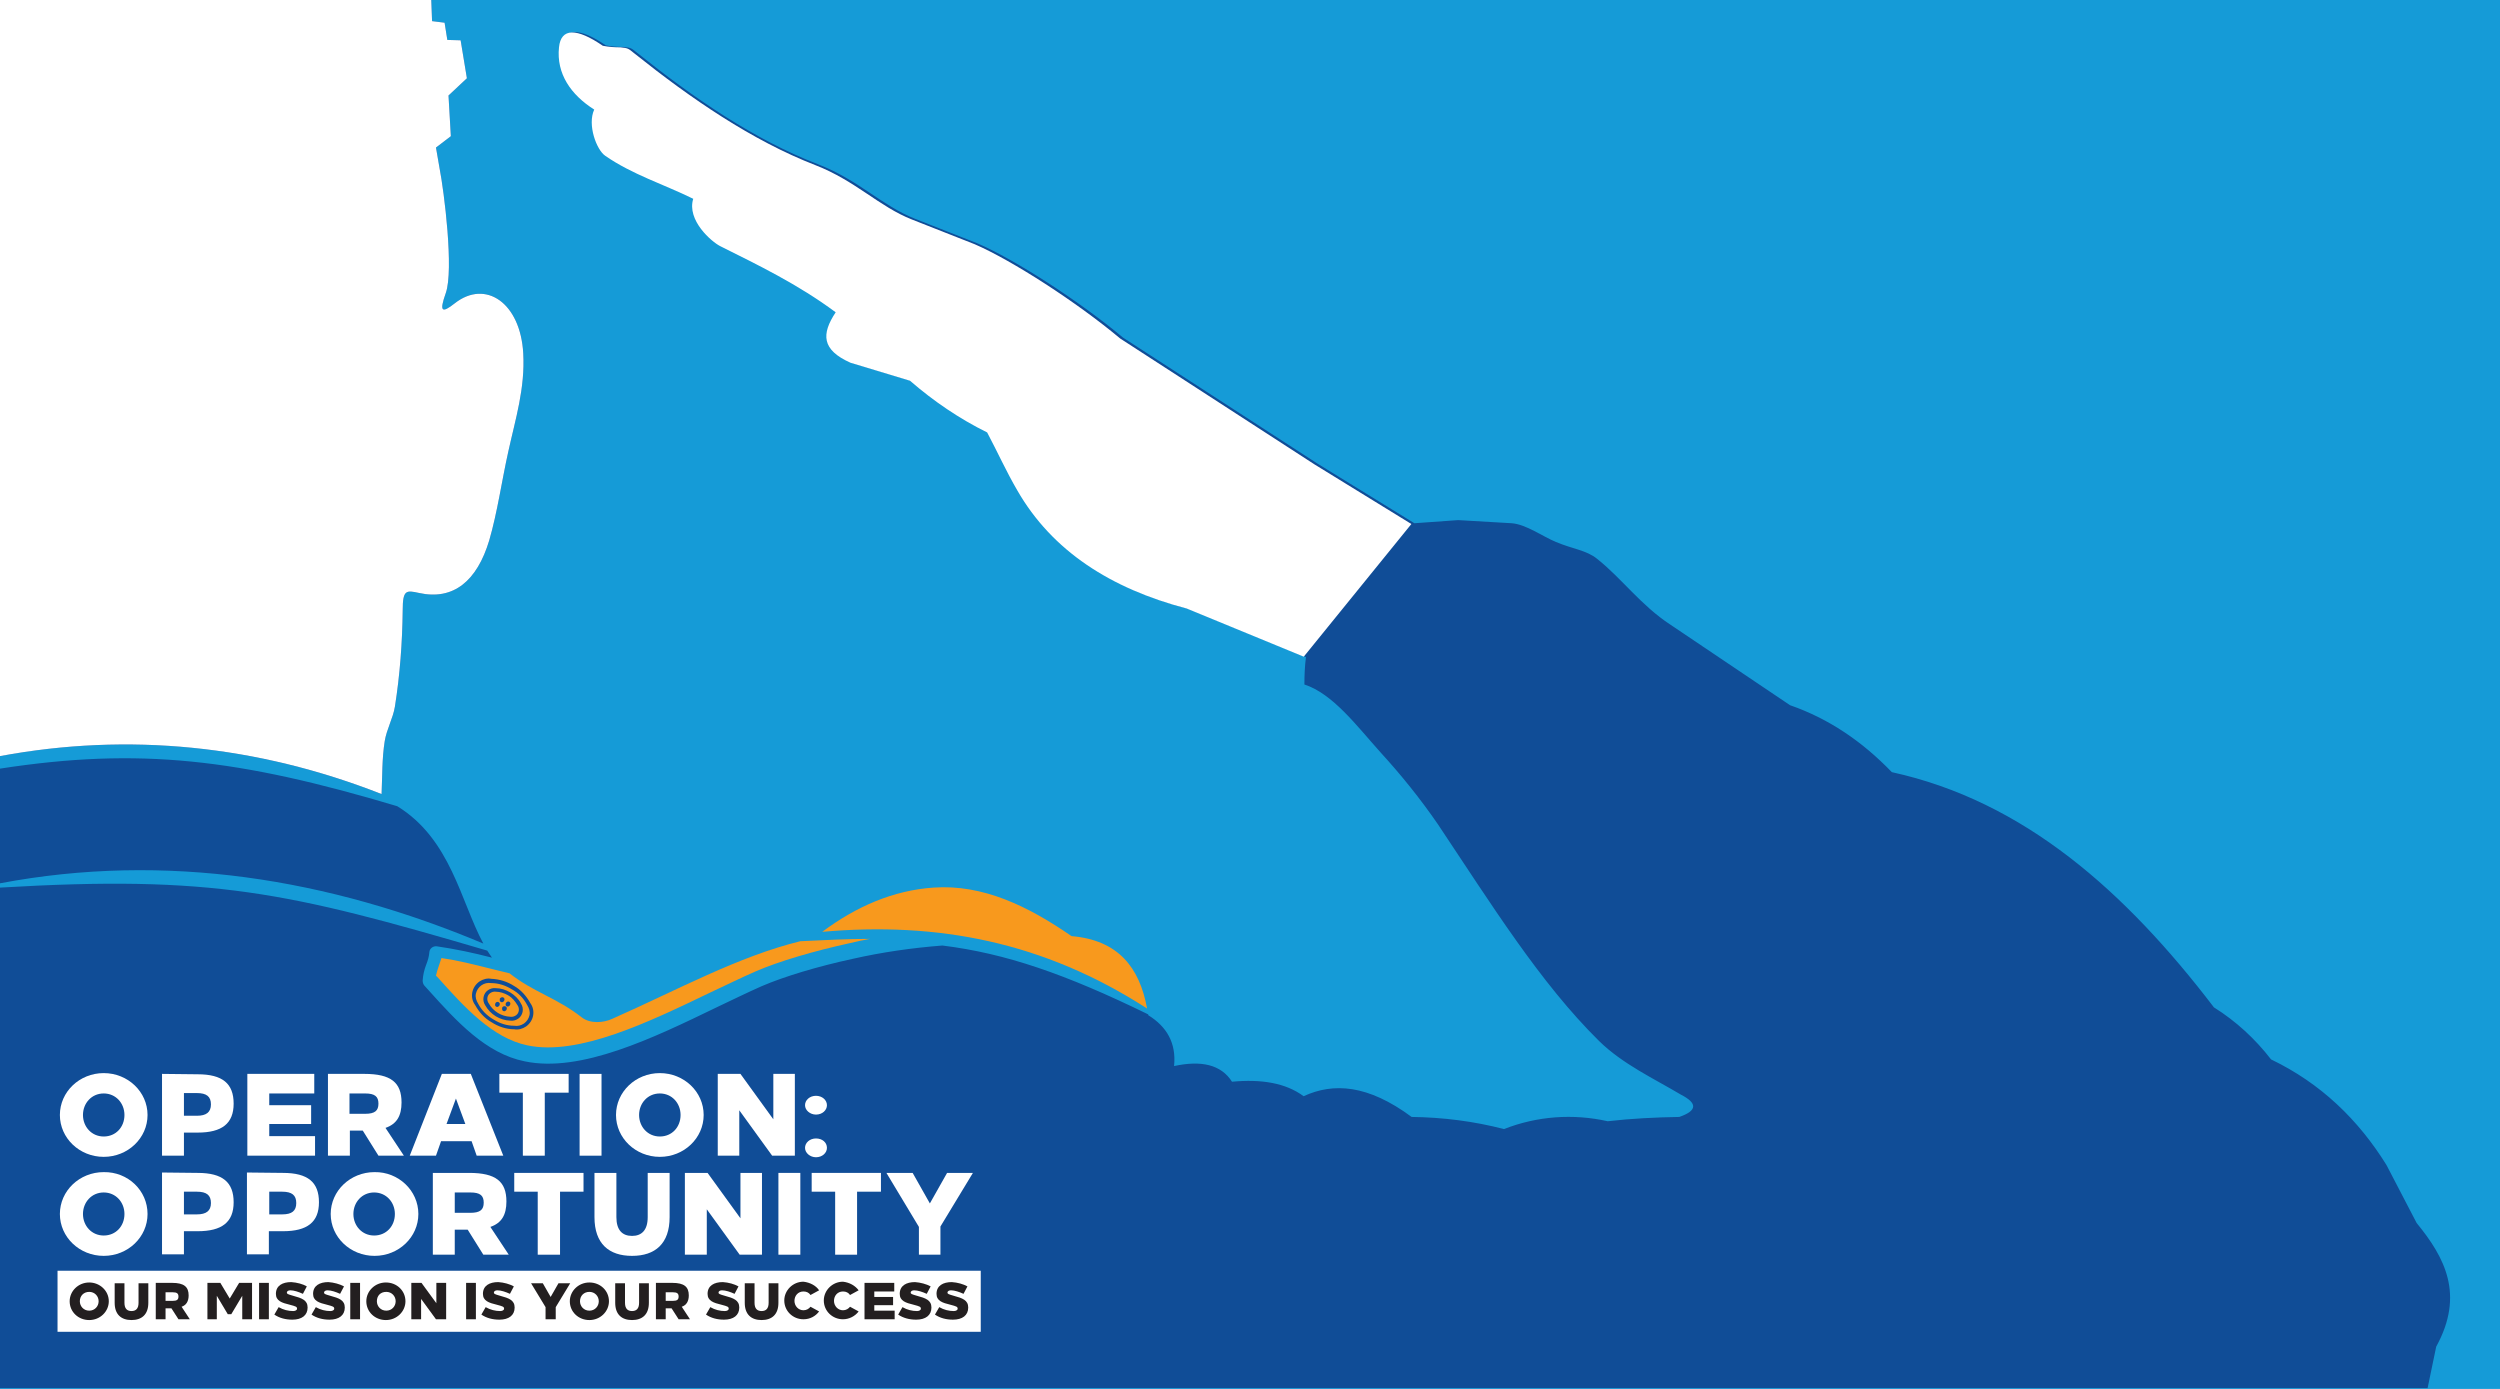 <?xml version="1.0" encoding="utf-8"?>
<!-- Generator: Adobe Illustrator 24.1.0, SVG Export Plug-In . SVG Version: 6.00 Build 0)  -->
<svg version="1.1" id="Layer_1" xmlns="http://www.w3.org/2000/svg" xmlns:xlink="http://www.w3.org/1999/xlink" x="0px" y="0px"
	 viewBox="0 0 638.8 354.9" enable-background="new 0 0 638.8 354.9" xml:space="preserve">
<rect id="Rectangle_838" fill="#159BD7" width="638.8" height="354.9"/>
<path id="Path_2635" fill-rule="evenodd" clip-rule="evenodd" fill="#F8991D" d="M293.1,257.7c-1.9-10.5-7.4-17.5-19.3-18.5
	c-11-7.6-22.6-13.3-35.3-12.4c-10.2,0.7-19.7,4.8-28.4,11.3C239.5,235.5,266.6,240.6,293.1,257.7L293.1,257.7z"/>
<path id="Path_2636" fill-rule="evenodd" clip-rule="evenodd" fill="#F8991D" d="M222.3,239.9c-1.7,0.3-3.5,0.7-5.2,1.1
	c-9.1,2-18,4.6-24,7.2c-3.7,1.6-7.5,3.5-11.6,5.4c-15.6,7.5-33.7,16.3-46.8,13.5c-8.9-1.9-16-9.7-22.8-17.3l-0.5-0.5
	c0.2-0.8,0.4-1.6,0.7-2.4c0.2-0.7,0.5-1.4,0.7-2.1c4.2,0.6,8.1,1.6,12.1,2.6c1.7,0.4,3.5,0.9,5.3,1.3c6.2,4.9,12,6.2,18.5,11.3
	c2.1,1.6,5.5,1.4,7.8,0.3c16.5-7.3,32.1-15.9,48-19.8C210.9,240.2,216.7,239.9,222.3,239.9L222.3,239.9z"/>
<g id="Group_1253">
	<path id="Path_2637" fill-rule="evenodd" clip-rule="evenodd" fill="#104D97" d="M130.8,252.8c-1.6-1-3.4-1.6-5.3-1.6
		c-1.8-0.3-3.5,0.9-3.9,2.7c-0.2,0.9,0.1,1.8,0.6,2.6c0.9,1.7,2.2,3,3.9,4l0,0c1.6,1,3.4,1.6,5.3,1.6c1.8,0.3,3.5-0.9,3.9-2.7
		c0.2-0.9-0.1-1.8-0.6-2.6C133.8,255.1,132.5,253.7,130.8,252.8L130.8,252.8z M131.3,251.9c1.8,1,3.2,2.6,4.2,4.4
		c1.4,1.9,0.9,4.6-1.1,6c-0.9,0.6-2,0.9-3,0.7c-2.1,0-4.1-0.7-5.8-1.8l0,0c-1.8-1-3.2-2.6-4.2-4.4c-1.4-1.9-0.9-4.6,1.1-6
		c0.9-0.6,2-0.9,3-0.7C127.6,250.2,129.6,250.8,131.3,251.9L131.3,251.9z M130.4,253.6c1.1,0.7,2.1,1.6,2.7,2.8
		c0.9,1.3,0.5,3.1-0.7,3.9c-0.6,0.4-1.3,0.6-2,0.5c-2.7-0.1-5.1-1.6-6.4-3.9c-0.9-1.3-0.5-3.1,0.7-3.9c0.6-0.4,1.3-0.6,2-0.5
		C128,252.5,129.2,252.9,130.4,253.6L130.4,253.6z M132.2,256.8c0.6,0.8,0.5,2-0.3,2.6c-0.4,0.3-1,0.5-1.5,0.4
		c-2.3-0.1-4.4-1.4-5.5-3.4c-0.6-0.8-0.5-2,0.3-2.6c0.4-0.3,1-0.5,1.5-0.4c1.1,0,2.2,0.4,3.1,0.9l0.1,0.1h0.1
		C130.9,255,131.6,255.8,132.2,256.8L132.2,256.8z M127.1,256c0.3,0,0.6,0.2,0.6,0.5c0,0,0,0,0,0.1c0,0.4-0.3,0.6-0.6,0.7
		c-0.3,0-0.6-0.2-0.6-0.5c0,0,0,0,0-0.1C126.5,256.3,126.8,256,127.1,256z M128.9,257.1c0.3,0,0.6,0.2,0.6,0.5c0,0,0,0,0,0.1
		c0,0.4-0.3,0.6-0.6,0.7c-0.3,0-0.6-0.2-0.6-0.5c0,0,0,0,0-0.1C128.2,257.4,128.5,257.1,128.9,257.1L128.9,257.1z M129.8,255.9
		c0.3,0,0.6,0.2,0.6,0.5c0,0,0,0,0,0.1c0,0.4-0.3,0.6-0.6,0.7c-0.3,0-0.6-0.2-0.6-0.5c0,0,0,0,0-0.1
		C129.2,256.2,129.5,256,129.8,255.9L129.8,255.9z M128.3,254.8c0.3,0,0.6,0.2,0.6,0.5c0,0,0,0,0,0.1c0,0.4-0.3,0.6-0.6,0.7
		c-0.3,0-0.6-0.2-0.6-0.5c0,0,0,0,0-0.1C127.6,255.1,127.9,254.9,128.3,254.8L128.3,254.8z M0,226.8c54.2-3.2,73.5,1.1,124.5,16.1
		c0.4,0.6,0.8,1.2,1.2,1.8c-4.6-1.2-9.3-2.2-14.1-2.9c-0.9-0.1-1.8,0.5-1.9,1.5v0.1l0,0c-0.1,1.1-0.4,2.1-0.8,3.1
		c-0.5,1.3-0.8,2.6-0.9,4c0,0.5,0.1,0.9,0.4,1.3l1,1.1c7.2,8,14.7,16.3,24.7,18.3c14.3,3,32.9-6,49-13.8c4-1.9,7.9-3.8,11.5-5.4
		c5.8-2.5,14.5-5.1,23.3-7c7.5-1.7,15.2-2.8,22.9-3.4c16.1,2,31.3,7.2,52.6,17.6v0.2c4.7,2.9,7.2,7.1,6.6,13c6.9-1.5,12-0.4,14.8,4
		c7.5-0.7,13.7,0.3,18.3,3.7c7.6-3.5,16.4-3,27.6,5.3c8,0.1,15.9,1.1,23.6,3.1c8.4-3.3,17.6-4,26.5-2c6.1-0.7,12.2-1,18.3-1.1
		c4.6-1.6,4.7-3.5,0.4-5.7c-6.7-4-14.9-7.8-20.9-13.7c-15.1-14.9-27.5-34.9-41.2-55.4c-4.4-6.4-9.3-12.5-14.6-18.3
		c-6.2-6.9-12.2-15-19.5-17.4c0-2.3,0.1-4.7,0.4-7l-29.9-12.3c-19.4-5.1-34.4-14.7-43.3-30.2c-2.8-4.8-5.1-9.9-7.7-14.8
		c-7.1-3.5-13.7-8-19.7-13.2l-15.2-4.6c-7.4-3.3-7.5-7.3-3.8-12.9c-9.6-7.3-19.8-12.3-29.4-17.1c-2.2-1.1-8.6-6.6-6.9-12.1
		c-7.5-3.7-15.6-6.2-22.5-11c-2.2-1.5-4.6-8-2.7-11.8c-6-3.8-9.7-9.2-9-15.9c0.5-5,4.5-5,11.2-0.4c1.5,0.3,3,0.4,4.5,0.4
		c2,0.2,2,0.3,3.5,1.5c14.5,11.6,30.1,22.3,46.3,28.5c10.3,4,16.3,10.6,24.7,13.9l16,6.3c9.5,4.1,26.1,14.8,37.2,24.1l49.7,32.2
		l24.7,15.2l11.2-0.8l13.7,0.8c3.7,0.3,7.9,3.4,11.3,4.8c4.3,1.8,7.8,2.1,10.5,4.3c6.3,5,11.2,11.9,18.7,16.8l30.6,20.6
		c9.8,3.4,18.4,9.2,26,17.1c33.8,7.4,59.7,30.5,82.3,60.1c5.6,3.5,10.5,8,14.6,13.3c12.7,6.1,22.3,15.4,29.5,27l7.7,14.8
		c7.2,8.8,12.3,18.3,5,31.6l-2.2,10.6H0V226.8L0,226.8z M0,196.4v29.3c42.3-8,84-1.2,123.5,15.4c-5.8-10.8-8.3-26.7-22-35.1
		C61,193.9,35.6,190.9,0,196.4z M100.9,180.6c1.3-8.2,1.9-16.4,2-24.7c0-5.2,0.9-5.1,4.1-4.4c8.9,2,14.9-3.1,18-13.4
		c2.1-7.2,3.2-15.2,4.9-22.8c1.8-8.2,4.3-16.1,3.8-25c-0.7-12.9-9.6-19-17.5-12.8c-3.3,2.6-4,2.2-2.3-2.6c2.1-5.9-0.4-25.9-1.6-32
		l-0.9-5.2l3.8-2.9l-0.6-10.4l4.7-4.4l-1.6-9.7l-3.4-0.1l-0.7-4.4l-3.2-0.4L110.2,0H0v193.2c32.8-6.1,65.7-2.8,97.5,9.7
		c0.2-4.5,0.1-9.1,0.8-13.5C98.8,186.3,100.4,183.6,100.9,180.6L100.9,180.6z"/>
</g>
<g id="Group_1254">
	<path id="Path_2638" fill-rule="evenodd" clip-rule="evenodd" fill="#FFFFFF" d="M100.9,180.6c1.3-8.2,1.9-16.4,2-24.7
		c0-5.2,0.9-5.1,4.1-4.4c8.9,2,14.9-3.1,18-13.4c2.1-7.2,3.2-15.2,4.9-22.8c1.8-8.2,4.3-16.1,3.8-25c-0.7-12.9-9.6-19-17.5-12.8
		c-3.3,2.6-4,2.2-2.3-2.6c2.1-5.9-0.4-25.9-1.6-32l-0.9-5.2l3.8-2.9l-0.6-10.4l4.7-4.4l-1.6-9.7l-3.4-0.1l-0.7-4.4l-3.2-0.4L110.2,0
		H0v193.2c32.8-6.1,65.7-2.8,97.5,9.7c0.2-4.5,0.1-9.1,0.8-13.5C98.8,186.3,100.4,183.6,100.9,180.6z"/>
</g>
<g id="Group_1255" transform="translate(142.834 8.296)">
	<path id="Path_2639" fill-rule="evenodd" clip-rule="evenodd" fill="#FFFFFF" d="M190.3,159.5l-29.9-12.3
		c-19.4-5.1-34.4-14.7-43.3-30.2c-2.8-4.8-5.1-9.9-7.7-14.8c-7.1-3.5-13.7-8-19.7-13.2l-15.2-4.6c-7.4-3.3-7.5-7.3-3.8-12.9
		C61,64.3,50.8,59.4,41.2,54.6c-2.2-1.1-8.6-6.6-6.9-12.1c-7.5-3.7-15.6-6.2-22.5-11C9.6,30,7.2,23.6,9,19.7c-6-3.8-9.7-9.2-9-15.9
		c0.5-5,4.5-5,11.2-0.4c1.5,0.3,3,0.4,4.5,0.4c2,0.2,2,0.3,3.5,1.5c14.5,11.6,30.1,22.3,46.3,28.6c10.3,4,16.3,10.6,24.7,13.9
		l16,6.3c9.5,4.1,26.1,14.8,37.2,24.1l49.7,32.2l24.7,15.2"/>
</g>
<g>
	<g>
		<path fill="#FFFFFF" d="M37.7,284.9c0,5.9-5,10.7-11.2,10.7c-6.2,0-11.2-4.8-11.2-10.7c0-5.9,5-10.7,11.2-10.7
			C32.7,274.2,37.7,279,37.7,284.9z M21.2,284.9c0,3,2.2,5.5,5.3,5.5c3.1,0,5.3-2.4,5.3-5.5c0-3-2.2-5.5-5.3-5.5
			C23.4,279.4,21.2,281.9,21.2,284.9z"/>
		<path fill="#FFFFFF" d="M50.5,274.5c6.4,0,9.2,2.4,9.2,7.5c0,5.1-3,7.4-9.2,7.4H47v5.9h-5.6v-20.9L50.5,274.5z M47,285.1h3.3
			c2.4,0,3.6-0.9,3.6-2.9c0-2-1.1-2.9-3.6-2.9H47V285.1z"/>
		<path fill="#FFFFFF" d="M68.8,279.5v2.9h10.7v4.8H68.8v3.1h11.7v5l-17.3,0v-20.9h17.1v5H68.8z"/>
		<path fill="#FFFFFF" d="M93.1,274.4c6.8,0,9.5,2.2,9.5,7.3c0,3.4-1.2,5.5-4.1,6.5l4.7,7.1h-6.5l-4-6.4l-0.9,0h-2.4v6.4h-5.6v-20.9
			L93.1,274.4z M89.3,284.6l4,0c2.5,0,3.4-0.8,3.4-2.6c0-1.8-0.9-2.6-3.4-2.6h-4V284.6z"/>
		<path fill="#FFFFFF" d="M121.8,295.3l-1.3-3.7h-7.8l-1.3,3.7h-6.7l8.2-20.9h7.4l8.3,20.9H121.8z M118.9,287.2l-2.4-6.5l-2.4,6.5
			H118.9z"/>
		<path fill="#FFFFFF" d="M139.2,279.2v16.1h-5.6v-16.1h-6v-4.8h17.7v4.8H139.2z"/>
		<path fill="#FFFFFF" d="M148.1,295.3v-20.9h5.6v20.9H148.1z"/>
		<path fill="#FFFFFF" d="M179.8,284.9c0,5.9-5,10.7-11.2,10.7c-6.2,0-11.2-4.8-11.2-10.7c0-5.9,5-10.7,11.2-10.7
			C174.8,274.2,179.8,279,179.8,284.9z M163.3,284.9c0,3,2.2,5.5,5.3,5.5c3.1,0,5.3-2.4,5.3-5.5c0-3-2.2-5.5-5.3-5.5
			C165.5,279.4,163.3,281.9,163.3,284.9z"/>
		<path fill="#FFFFFF" d="M197.3,295.3l-8.4-11.6v11.6h-5.5v-20.9h5.8l8.4,11.6v-11.6h5.5v20.9H197.3z"/>
		<path fill="#FFFFFF" d="M211.3,282.4c0,1.3-1.2,2.4-2.8,2.4c-1.5,0-2.8-1.1-2.8-2.4c0-1.3,1.2-2.4,2.8-2.4
			C210.1,280,211.3,281.1,211.3,282.4z M211.3,293.3c0,1.3-1.2,2.4-2.8,2.4c-1.5,0-2.8-1.1-2.8-2.4c0-1.3,1.2-2.4,2.8-2.4
			C210.1,290.9,211.3,291.9,211.3,293.3z"/>
		<path fill="#FFFFFF" d="M37.7,310.2c0,5.9-5,10.7-11.2,10.7c-6.2,0-11.2-4.8-11.2-10.7c0-5.9,5-10.7,11.2-10.7
			C32.7,299.4,37.7,304.2,37.7,310.2z M21.2,310.2c0,3,2.2,5.5,5.3,5.5c3.1,0,5.3-2.4,5.3-5.5c0-3-2.2-5.5-5.3-5.5
			C23.4,304.7,21.2,307.2,21.2,310.2z"/>
		<path fill="#FFFFFF" d="M50.5,299.7c6.4,0,9.2,2.4,9.2,7.5c0,5.1-3,7.4-9.2,7.4H47v5.9h-5.6v-20.9L50.5,299.7z M47,310.3h3.3
			c2.4,0,3.6-0.9,3.6-2.9c0-2-1.1-2.9-3.6-2.9H47V310.3z"/>
		<path fill="#FFFFFF" d="M72.3,299.7c6.4,0,9.2,2.4,9.2,7.5c0,5.1-3,7.4-9.2,7.4h-3.6v5.9h-5.6v-20.9L72.3,299.7z M68.8,310.3h3.3
			c2.5,0,3.6-0.9,3.6-2.9c0-2-1.1-2.9-3.6-2.9h-3.3V310.3z"/>
		<path fill="#FFFFFF" d="M106.9,310.2c0,5.9-5,10.7-11.2,10.7c-6.2,0-11.2-4.8-11.2-10.7c0-5.9,5-10.7,11.2-10.7
			C101.8,299.4,106.9,304.2,106.9,310.2z M90.3,310.2c0,3,2.2,5.5,5.3,5.5c3.1,0,5.3-2.4,5.3-5.5c0-3-2.2-5.5-5.3-5.5
			C92.5,304.7,90.3,307.2,90.3,310.2z"/>
		<path fill="#FFFFFF" d="M119.9,299.7c6.8,0,9.5,2.2,9.5,7.3c0,3.4-1.2,5.5-4.1,6.5l4.7,7.1h-6.5l-4-6.4l-0.9,0h-2.4v6.4h-5.6
			v-20.9L119.9,299.7z M116.2,309.9l4,0c2.5,0,3.4-0.8,3.4-2.6c0-1.8-0.9-2.6-3.4-2.6h-4V309.9z"/>
		<path fill="#FFFFFF" d="M143.1,304.5v16.1h-5.7v-16.1h-6v-4.8h17.7v4.8H143.1z"/>
		<path fill="#FFFFFF" d="M171.1,311c0,6.8-3.7,9.9-9.6,9.9c-5.9,0-9.6-3.1-9.6-9.9v-11.3h5.6V311c0,3.3,1.5,4.8,4,4.8
			c2.4,0,4-1.4,4-4.8v-11.3h5.6V311z"/>
		<path fill="#FFFFFF" d="M189,320.6l-8.4-11.6v11.6H175v-20.9h5.8l8.4,11.6v-11.6h5.5v20.9H189z"/>
		<path fill="#FFFFFF" d="M198.9,320.6v-20.9h5.6v20.9H198.9z"/>
		<path fill="#FFFFFF" d="M219,304.5v16.1h-5.6v-16.1h-6v-4.8h17.7v4.8H219z"/>
		<path fill="#FFFFFF" d="M240.4,320.6h-5.6v-7.1l-8.3-13.8h6.7l4.4,7.8l4.4-7.8h6.6l-8.3,13.7V320.6z"/>
	</g>
	<rect x="14.7" y="324.7" fill="#FFFFFF" width="235.9" height="15.6"/>
	<g>
		<path fill="#231F20" d="M27.8,332.5c0,2.6-2.2,4.8-5,4.8c-2.8,0-5-2.1-5-4.8c0-2.6,2.2-4.8,5-4.8
			C25.5,327.7,27.8,329.8,27.8,332.5z M20.4,332.5c0,1.3,1,2.4,2.4,2.4c1.4,0,2.4-1.1,2.4-2.4c0-1.3-1-2.4-2.4-2.4
			C21.4,330.1,20.4,331.1,20.4,332.5z"/>
		<path fill="#231F20" d="M37.9,332.9c0,3-1.7,4.4-4.3,4.4c-2.6,0-4.3-1.4-4.3-4.4v-5h2.5v5c0,1.5,0.7,2.1,1.8,2.1s1.8-0.6,1.8-2.1
			v-5h2.5V332.9z"/>
		<path fill="#231F20" d="M44,327.8c3,0,4.2,1,4.2,3.2c0,1.5-0.6,2.5-1.8,2.9l2.1,3.2h-2.9l-1.8-2.8l-0.4,0h-1.1v2.8h-2.5v-9.3
			L44,327.8z M42.3,332.4l1.8,0c1.1,0,1.5-0.3,1.5-1.1c0-0.8-0.4-1.1-1.5-1.1h-1.8V332.4z"/>
		<path fill="#231F20" d="M61.9,337.1v-6l-2.8,4.7h-0.9l-2.8-4.7v6H53v-9.3h3.3l2.4,4l2.4-4h3.3v9.3H61.9z"/>
		<path fill="#231F20" d="M66.2,337.1v-9.3h2.5v9.3H66.2z"/>
		<path fill="#231F20" d="M78.4,328.7l-1,1.9c-1.1-0.5-2.3-0.9-3.2-0.9c-0.5,0-0.9,0.2-0.9,0.6c0,0.3,0.2,0.4,1.6,0.8
			c2.2,0.6,3.7,1.1,3.7,3c0,2-1.5,3.1-3.9,3.1c-1.7,0-3.3-0.4-4.6-1.3l1.1-1.9c1.2,0.7,2.5,1,3.7,1c0.5,0,1-0.2,1-0.6
			c0-0.5-0.3-0.6-1.8-1c-2.1-0.5-3.6-1-3.6-2.8c0-2.1,1.7-3,3.9-3C75.9,327.7,77.4,328.1,78.4,328.7z"/>
		<path fill="#231F20" d="M87.9,328.7l-1,1.9c-1.1-0.5-2.3-0.9-3.2-0.9c-0.5,0-0.9,0.2-0.9,0.6c0,0.3,0.2,0.4,1.6,0.8
			c2.2,0.6,3.7,1.1,3.7,3c0,2-1.5,3.1-3.9,3.1c-1.7,0-3.3-0.4-4.6-1.3l1.1-1.9c1.2,0.7,2.5,1,3.7,1c0.5,0,1-0.2,1-0.6
			c0-0.5-0.3-0.6-1.8-1c-2.1-0.5-3.6-1-3.6-2.8c0-2.1,1.7-3,3.9-3C85.3,327.7,86.8,328.1,87.9,328.7z"/>
		<path fill="#231F20" d="M89.5,337.1v-9.3H92v9.3H89.5z"/>
		<path fill="#231F20" d="M103.6,332.5c0,2.6-2.2,4.8-5,4.8c-2.8,0-5-2.1-5-4.8c0-2.6,2.2-4.8,5-4.8
			C101.4,327.7,103.6,329.8,103.6,332.5z M96.3,332.5c0,1.3,1,2.4,2.4,2.4c1.4,0,2.4-1.1,2.4-2.4c0-1.3-1-2.4-2.4-2.4
			C97.2,330.1,96.3,331.1,96.3,332.5z"/>
		<path fill="#231F20" d="M111.4,337.1l-3.8-5.2v5.2h-2.5v-9.3h2.6l3.8,5.2v-5.2h2.5v9.3H111.4z"/>
		<path fill="#231F20" d="M119.1,337.1v-9.3h2.5v9.3H119.1z"/>
		<path fill="#231F20" d="M131.3,328.7l-1,1.9c-1.1-0.5-2.3-0.9-3.2-0.9c-0.5,0-0.9,0.2-0.9,0.6c0,0.3,0.2,0.4,1.6,0.8
			c2.2,0.6,3.7,1.1,3.7,3c0,2-1.5,3.1-3.9,3.1c-1.7,0-3.3-0.4-4.6-1.3l1.1-1.9c1.2,0.7,2.5,1,3.7,1c0.5,0,1-0.2,1-0.6
			c0-0.5-0.3-0.6-1.8-1c-2.1-0.5-3.6-1-3.6-2.8c0-2.1,1.7-3,3.9-3C128.8,327.7,130.2,328.1,131.3,328.7z"/>
		<path fill="#231F20" d="M141.9,337.1h-2.5V334l-3.7-6.1h3l2,3.5l2-3.5h3l-3.7,6.1V337.1z"/>
		<path fill="#231F20" d="M155.6,332.5c0,2.6-2.2,4.8-5,4.8c-2.8,0-5-2.1-5-4.8c0-2.6,2.2-4.8,5-4.8
			C153.4,327.7,155.6,329.8,155.6,332.5z M148.2,332.5c0,1.3,1,2.4,2.4,2.4c1.4,0,2.4-1.1,2.4-2.4c0-1.3-1-2.4-2.4-2.4
			C149.2,330.1,148.2,331.1,148.2,332.5z"/>
		<path fill="#231F20" d="M165.8,332.9c0,3-1.7,4.4-4.3,4.4c-2.6,0-4.3-1.4-4.3-4.4v-5h2.5v5c0,1.5,0.7,2.1,1.8,2.1
			c1.1,0,1.8-0.6,1.8-2.1v-5h2.5V332.9z"/>
		<path fill="#231F20" d="M171.8,327.8c3,0,4.2,1,4.2,3.2c0,1.5-0.6,2.5-1.8,2.9l2.1,3.2h-2.9l-1.8-2.8l-0.4,0h-1.1v2.8h-2.5v-9.3
			L171.8,327.8z M170.1,332.4l1.8,0c1.1,0,1.5-0.3,1.5-1.1c0-0.8-0.4-1.1-1.5-1.1h-1.8V332.4z"/>
		<path fill="#231F20" d="M188.7,328.7l-1,1.9c-1.1-0.5-2.3-0.9-3.2-0.9c-0.5,0-0.9,0.2-0.9,0.6c0,0.3,0.2,0.4,1.6,0.8
			c2.2,0.6,3.7,1.1,3.7,3c0,2-1.5,3.1-3.9,3.1c-1.7,0-3.3-0.4-4.6-1.3l1.1-1.9c1.2,0.7,2.5,1,3.7,1c0.5,0,1-0.2,1-0.6
			c0-0.5-0.3-0.6-1.8-1c-2.1-0.5-3.6-1-3.6-2.8c0-2.1,1.7-3,3.9-3C186.2,327.7,187.6,328.1,188.7,328.7z"/>
		<path fill="#231F20" d="M198.9,332.9c0,3-1.7,4.4-4.3,4.4c-2.6,0-4.3-1.4-4.3-4.4v-5h2.5v5c0,1.5,0.7,2.1,1.8,2.1
			c1.1,0,1.8-0.6,1.8-2.1v-5h2.5V332.9z"/>
		<path fill="#231F20" d="M209.3,329.7l-2.2,1.2c-0.4-0.6-1-0.9-1.8-0.9c-1.4,0-2.3,1.1-2.3,2.4c0,1.3,1,2.4,2.3,2.4
			c0.8,0,1.4-0.4,1.8-0.9l2.2,1.2c-0.9,1.2-2.3,2-4,2c-2.7,0-4.9-2.1-4.9-4.8c0-2.6,2.2-4.8,4.9-4.8
			C207,327.7,208.5,328.5,209.3,329.7z"/>
		<path fill="#231F20" d="M219.4,329.7l-2.2,1.2c-0.4-0.6-1-0.9-1.8-0.9c-1.4,0-2.3,1.1-2.3,2.4c0,1.3,1,2.4,2.3,2.4
			c0.8,0,1.4-0.4,1.8-0.9l2.2,1.2c-0.9,1.2-2.4,2-4,2c-2.7,0-4.9-2.1-4.9-4.8c0-2.6,2.2-4.8,4.9-4.8
			C217.1,327.7,218.5,328.5,219.4,329.7z"/>
		<path fill="#231F20" d="M223.4,330.1v1.3h4.8v2.1h-4.8v1.4h5.2v2.2l-7.7,0v-9.3h7.6v2.2H223.4z"/>
		<path fill="#231F20" d="M237.8,328.7l-1,1.9c-1.1-0.5-2.3-0.9-3.2-0.9c-0.5,0-0.9,0.2-0.9,0.6c0,0.3,0.2,0.4,1.6,0.8
			c2.2,0.6,3.7,1.1,3.7,3c0,2-1.5,3.1-3.9,3.1c-1.7,0-3.3-0.4-4.6-1.3l1.1-1.9c1.2,0.7,2.5,1,3.7,1c0.5,0,1-0.2,1-0.6
			c0-0.5-0.3-0.6-1.8-1c-2.1-0.5-3.6-1-3.6-2.8c0-2.1,1.7-3,3.9-3C235.2,327.7,236.7,328.1,237.8,328.7z"/>
		<path fill="#231F20" d="M247.2,328.7l-1,1.9c-1.1-0.5-2.3-0.9-3.2-0.9c-0.5,0-0.9,0.2-0.9,0.6c0,0.3,0.2,0.4,1.6,0.8
			c2.2,0.6,3.7,1.1,3.7,3c0,2-1.5,3.1-3.9,3.1c-1.7,0-3.3-0.4-4.6-1.3l1.1-1.9c1.2,0.7,2.5,1,3.7,1c0.5,0,1-0.2,1-0.6
			c0-0.5-0.3-0.6-1.8-1c-2.1-0.5-3.6-1-3.6-2.8c0-2.1,1.7-3,3.9-3C244.7,327.7,246.1,328.1,247.2,328.7z"/>
	</g>
</g>
</svg>
